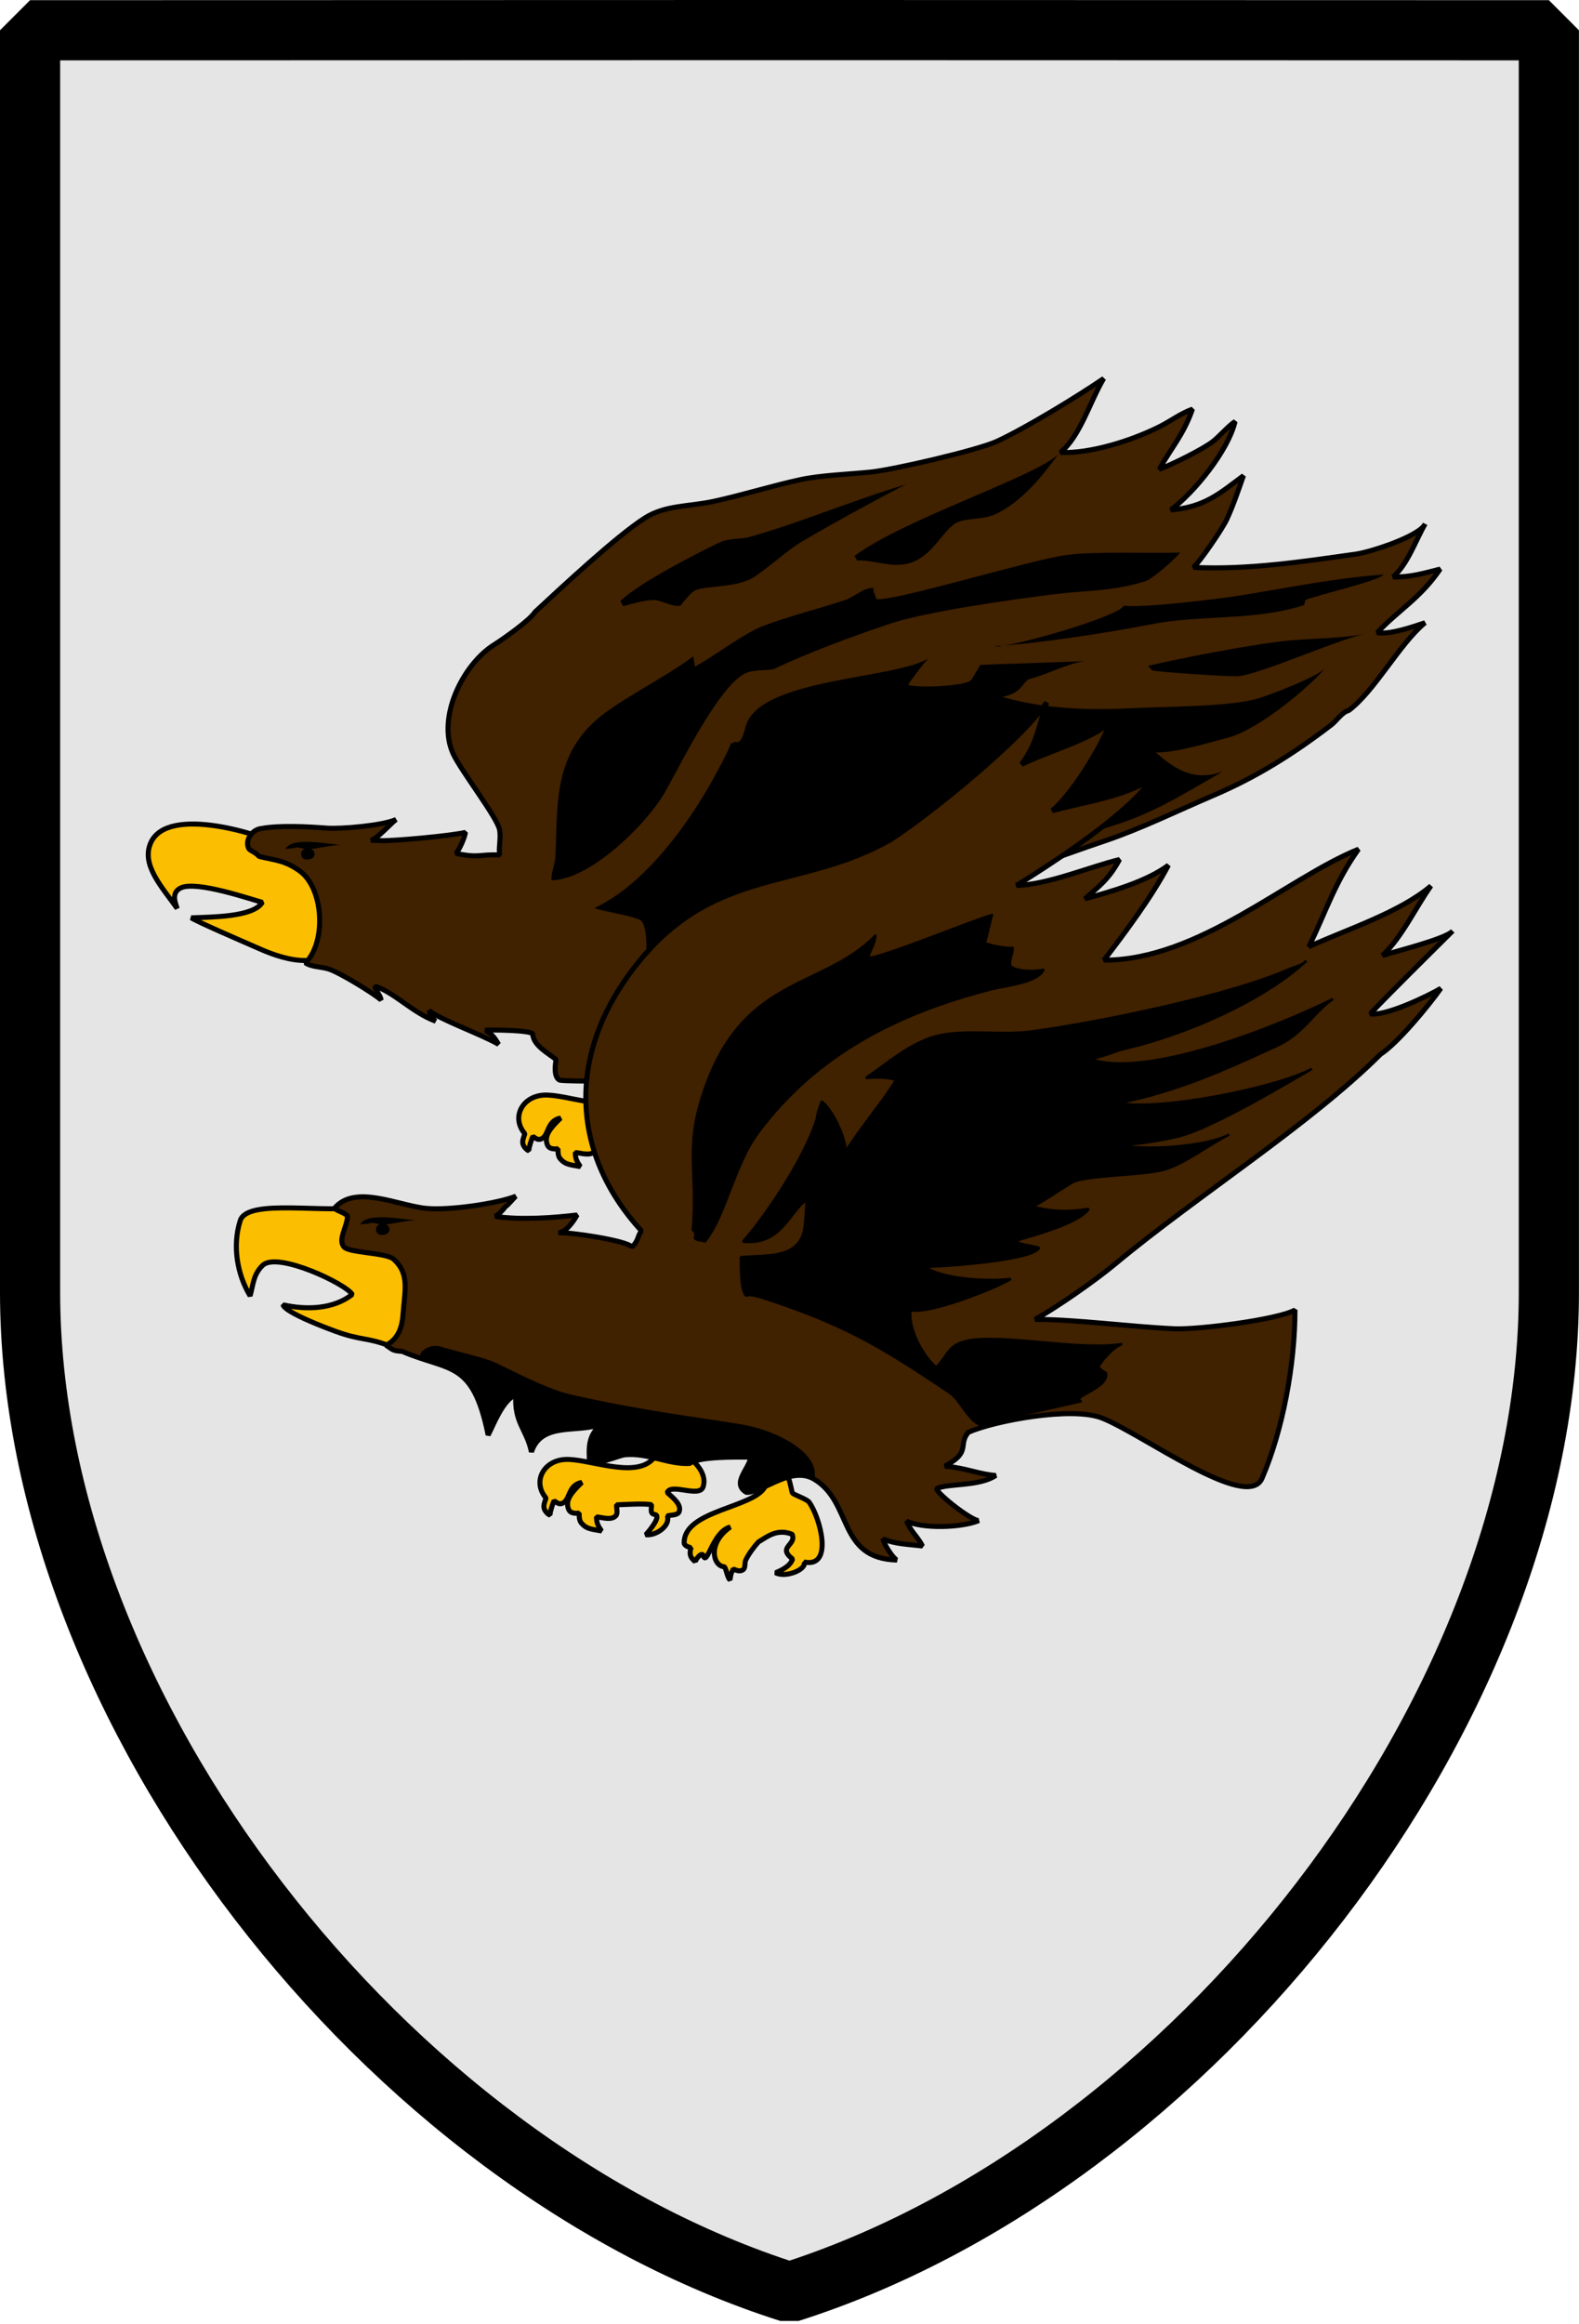 <?xml version="1.0" standalone="no"?>
<!DOCTYPE svg PUBLIC "-//W3C//DTD SVG 1.1//EN" "http://www.w3.org/Graphics/SVG/1.1/DTD/svg11.dtd">
<!--Generator: Xara Designer (www.xara.com), SVG filter version: 4.0.0.1-->
<svg stroke-width="0.501" stroke-linejoin="bevel" fill-rule="evenodd" xmlns:xlink="http://www.w3.org/1999/xlink" xmlns="http://www.w3.org/2000/svg" version="1.1" overflow="visible" width="261pt" height="384pt" viewBox="0 0 261 384">
 <defs>
  <marker id="DefaultArrow2" markerUnits="strokeWidth" viewBox="0 0 1 1" markerWidth="1" markerHeight="1" overflow="visible" orient="auto">
   <!-- REF_ARROW_STRAIGHT (-2) -->
   <g transform="scale(0.009)">
    <!-- 1/108 -->
    <path d="M -9 54 L -9 -54 L 117 0 z"/>
   </g>
  </marker>
  <marker id="DefaultArrow3" markerUnits="strokeWidth" viewBox="0 0 1 1" markerWidth="1" markerHeight="1" overflow="visible" orient="auto">
   <!-- REF_ARROW_ANGLED -->
   <g transform="scale(0.009)">
    <path d="M -27 54 L -9 0 L -27 -54 L 135 0 z"/>
   </g>
  </marker>
  <marker id="DefaultArrow4" markerUnits="strokeWidth" viewBox="0 0 1 1" markerWidth="1" markerHeight="1" overflow="visible" orient="auto">
   <!-- REF_ARROW_ROUNDED -->
   <g transform="scale(0.009)">
    <path d="M -9,0 L -9,-45 C -9,-51.708 2.808,-56.580 9,-54 L 117,-9 C 120.916,-7.369 126.000,-4.242 126,0 C 126,4.242 120.916,7.369 117,9 L 9,54 C 2.808,56.580 -9,51.708 -9,45 z"/>
   </g>
  </marker>
  <marker id="DefaultArrow5" markerUnits="strokeWidth" viewBox="0 0 1 1" markerWidth="1" markerHeight="1" overflow="visible" orient="auto">
   <!-- REF_ARROW_SPOT -->
   <g transform="scale(0.009)">
    <path d="M -54, 0 C -54,29.807 -29.807,54 0,54 C 29.807,54 54,29.807 54,0 C 54,-29.807 29.807,-54 0,-54 C -29.807,-54 -54,-29.807 -54,0 z"/>
   </g>
  </marker>
  <marker id="DefaultArrow6" markerUnits="strokeWidth" viewBox="0 0 1 1" markerWidth="1" markerHeight="1" overflow="visible" orient="auto">
   <!-- REF_ARROW_DIAMOND -->
   <g transform="scale(0.009)">
    <path d="M -63,0 L 0,63 L 63,0 L 0,-63 z"/>
   </g>
  </marker>
  <marker id="DefaultArrow7" markerUnits="strokeWidth" viewBox="0 0 1 1" markerWidth="1" markerHeight="1" overflow="visible" orient="auto">
   <!-- REF_ARROW_FEATHER -->
   <g transform="scale(0.009)">
    <path d="M 18,-54 L 108,-54 L 63,0 L 108,54 L 18, 54 L -36,0 z"/>
   </g>
  </marker>
  <marker id="DefaultArrow8" markerUnits="strokeWidth" viewBox="0 0 1 1" markerWidth="1" markerHeight="1" overflow="visible" orient="auto">
   <!-- REF_ARROW_FEATHER2 -->
   <g transform="scale(0.009)">
    <path d="M -36,0 L 18,-54 L 54,-54 L 18,-18 L 27,-18 L 63,-54 L 99,-54 L 63,-18 L 72,-18 L 108,-54 L 144,-54 L 90,0 L 144,54 L 108,54 L 72,18 L 63,18 L 99,54 L 63,54 L 27,18 L 18,18 L 54,54 L 18,54 z"/>
   </g>
  </marker>
  <marker id="DefaultArrow9" markerUnits="strokeWidth" viewBox="0 0 1 1" markerWidth="1" markerHeight="1" overflow="visible" orient="auto">
   <!-- REF_ARROW_HOLLOWDIAMOND -->
   <g transform="scale(0.009)">
    <path d="M 0,45 L -45,0 L 0, -45 L 45, 0 z M 0, 63 L-63, 0 L 0, -63 L 63, 0 z"/>
   </g>
  </marker>
  <filter id="StainedFilter">
   <feBlend mode="multiply" in2="BackgroundImage" in="SourceGraphic" result="blend"/>
   <feComposite in="blend" in2="SourceAlpha" operator="in" result="comp"/>
  </filter>
  <filter id="BleachFilter">
   <feBlend mode="screen" in2="BackgroundImage" in="SourceGraphic" result="blend"/>
   <feComposite in="blend" in2="SourceAlpha" operator="in" result="comp"/>
  </filter>
  <filter id="InvertTransparencyBitmapFilter">
   <feComponentTransfer>
    <feFuncR type="gamma" amplitude="1.055" exponent=".417" offset="-0.055"/>
    <feFuncG type="gamma" amplitude="1.055" exponent=".417" offset="-0.055"/>
    <feFuncB type="gamma" amplitude="1.055" exponent=".417" offset="-0.055"/>
   </feComponentTransfer>
   <feComponentTransfer>
    <feFuncR type="linear" slope="-1" intercept="1"/>
    <feFuncG type="linear" slope="-1" intercept="1"/>
    <feFuncB type="linear" slope="-1" intercept="1"/>
    <feFuncA type="linear" slope="1" intercept="0"/>
   </feComponentTransfer>
   <feComponentTransfer>
    <feFuncR type="gamma" amplitude="1" exponent="2.4" offset="0"/>
    <feFuncG type="gamma" amplitude="1" exponent="2.4" offset="0"/>
    <feFuncB type="gamma" amplitude="1" exponent="2.4" offset="0"/>
   </feComponentTransfer>
  </filter>
 </defs>
 <g id="Document" fill="none" stroke="black" font-family="Times New Roman" font-size="16" transform="scale(1 -1)">
  <g id="Spread" transform="translate(0 -384)">
   <g id="Layer 1">
    <g id="Group" stroke-linecap="round">
     <path d="M 4.972,170.5 L 4.972,378.998 L 130.495,379.029 L 256.018,378.998 L 256.018,170.5 C 256.018,101.358 197.062,26.388 130.495,5.258 C 63.928,26.388 4.972,101.358 4.972,170.5 Z" fill="#e5e5e5" stroke="#000000" stroke-linejoin="miter" stroke-width="9.944" marker-start="none" marker-end="none" stroke-miterlimit="79.84"/>
     <path d="M 104.424,203.146 C 101.35,199.815 93.596,203.302 89.861,203.059 C 86.256,202.823 84.493,199.316 86.751,196.69 C 86.591,196.133 86.288,195.538 86.44,194.979 C 86.57,194.505 87.068,193.98 87.413,193.866 C 87.399,194.384 87.841,195.699 88.076,196.234 C 88.431,195.985 88.829,195.672 89.239,195.757 C 90.84,196.086 90.21,198.828 92.667,199.262 C 90.991,197.641 89.866,196.352 90.483,194.825 C 90.714,194.254 91.331,194.089 92.23,194.197 C 92.23,193.731 92.219,193.001 92.574,192.581 C 93.349,191.663 93.911,191.587 95.928,191.251 C 95.373,192.053 95.095,192.545 95.092,193.576 C 96.088,193.483 97.471,192.982 98.234,193.7 C 98.689,194.128 98.374,194.878 98.422,195.564 C 99.666,195.621 103.463,195.833 104.175,195.564 C 104.25,195.019 103.833,194.104 104.716,193.97 C 105.887,193.793 103.963,191.403 103.238,190.629 C 104.776,190.404 107.336,191.98 106.815,193.736 C 107.274,193.906 108.533,193.786 108.759,194.436 C 109.165,195.608 107.855,196.63 106.788,197.596 C 107.42,199.234 112.118,196.647 112.726,198.554 C 113.809,201.956 108.22,205.415 105.078,206.063 C 104.985,205.167 105.171,203.955 104.424,203.146 Z" fill="#fcbe00" stroke-width="0.829" stroke-linejoin="miter" marker-start="none" marker-end="none" stroke-miterlimit="79.84"/>
     <g id="Group_1" stroke-linejoin="miter">
      <path d="M 47.172,244.026 C 43.262,246.146 27.773,251.034 24.93,244.777 C 23.274,241.134 26.783,237.427 29.285,233.902 C 29.135,234.485 28.079,236.537 29.97,237.332 C 32.657,238.463 41.467,235.41 43.361,234.911 C 41.885,232.45 34.96,232.498 31.619,232.347 C 32.681,231.655 39.861,228.569 43.01,227.19 C 47.399,225.267 54.125,223.284 57.28,229.551 C 58.252,231.482 58.725,234.429 57.748,236.543 C 56.162,239.971 52.834,245.216 48.053,243.38 C 47.982,243.53 47.671,243.756 47.172,244.026 Z" fill="#fcbe00" stroke-width="0.829" marker-start="none" marker-end="none" stroke-miterlimit="79.84"/>
      <path d="M 123.693,225.201 C 134.857,233.955 138.616,234.674 149.083,241.359 C 145.531,237.225 129.344,222.26 124.067,223.587 L 123.693,225.201 Z" fill="#000000" stroke-width="0.414" marker-start="none" marker-end="none" stroke-miterlimit="79.84"/>
      <path d="M 41.153,243.734 C 41.661,243.25 42.087,243.295 42.834,242.491 C 45.538,241.842 47.076,241.842 49.49,240.13 C 53.564,237.241 53.942,228.265 50.485,224.904 C 51.557,224.187 53.202,224.291 54.467,223.847 C 56.242,223.224 61.486,220.055 62.991,218.783 C 62.911,219.477 62.164,220.239 61.964,221.051 C 65.092,220.107 68.142,216.693 72.011,215.271 C 71.46,215.672 71.131,216.219 70.922,217.033 C 72.676,215.541 79.629,213.083 82.401,211.451 C 81.81,212.507 81.283,213.203 80.223,213.779 C 81.19,213.857 87.705,213.809 88.061,213.158 C 88.121,211.242 90.729,209.918 91.918,208.934 C 91.743,207.982 91.52,206.018 92.499,205.536 C 93.738,205.23 107.873,205.438 109.836,205.578 C 117.266,206.101 125.603,208.309 132.481,211.295 C 138.73,214.01 148.387,221.923 152.636,227.203 C 153.782,228.627 155.354,231.098 156.742,232.175 C 158.657,233.66 167.809,239.821 170.056,240.627 C 173.953,242.024 178.714,243.741 182.747,245.101 C 188.593,247.074 194.69,250.067 200.54,252.559 C 207.811,255.658 213.898,259.518 220.074,264.243 C 220.94,264.904 221.864,266.371 222.936,266.604 C 227.317,269.916 231.246,277.529 235.544,281.105 C 233.545,280.441 229.708,279.1 227.664,279.47 C 231.037,283.111 234.755,285.118 238.055,289.972 C 235.393,289.317 233.355,288.644 230.277,288.667 C 232.757,290.916 233.909,294.552 235.566,297.429 C 234.637,295.416 226.564,292.794 224.18,292.458 C 215.351,291.21 206.351,289.824 197.273,290.252 C 198.385,291.233 202.076,296.655 202.779,298.175 C 203.831,300.449 204.712,303.043 205.538,305.406 C 201.686,302.557 199.181,300.217 193.54,299.745 C 197.394,302.64 202.972,309.459 204.148,314.333 C 203.348,313.922 201.52,311.877 200.54,311.102 C 198.829,309.749 193.69,307.244 191.626,306.46 C 193.55,309.928 195.634,312.159 197.105,316.402 C 195.082,315.659 193.537,314.436 191.581,313.463 C 187.069,311.218 180.35,309.055 175.281,309.237 C 178.565,311.906 180.19,317.736 182.437,321.46 C 178.082,318.486 169.636,313.334 164.83,311.102 C 161.615,309.609 147.639,306.385 143.926,306.006 C 140.429,305.649 135.651,305.475 132.357,304.763 C 127.454,303.702 122.772,302.206 117.923,301.158 C 113.842,300.277 109.97,300.567 106.601,298.424 C 101.907,295.437 92.975,287.086 88.435,282.887 C 87.615,281.555 83.405,278.571 81.591,277.418 C 76.508,274.186 72.195,265.463 74.872,259.52 C 76.16,256.664 82.275,248.857 82.587,246.842 C 82.819,245.343 82.396,244.061 82.587,242.74 C 79.076,242.877 79.295,242.196 75.37,242.988 C 75.881,243.53 76.825,245.567 76.926,246.469 C 74.62,245.9 65.207,245.057 63.176,245.101 L 62.645,245.136 C 62.198,245.136 61.75,245.136 61.302,245.136 C 62.425,245.478 64.407,247.768 65.466,248.6 C 63.316,247.602 56.423,246.997 54.035,247.175 C 50.991,247.402 46.198,247.682 43.161,247.1 C 41.671,246.946 40.37,245.131 41.153,243.734 Z" fill="#402100" stroke-width="0.829" marker-start="none" marker-end="none" stroke-miterlimit="79.84"/>
      <path d="M 106.74,223.025 C 106.74,225.581 107.226,230.097 106.118,231.726 C 105.524,232.599 99.48,233.405 98.264,233.98 C 106.645,237.861 113.975,248.063 118.248,255.963 C 119.245,257.806 120.068,259.322 120.737,260.935 C 120.802,261.091 120.883,261.271 121.049,261.246 C 121.328,261.205 121.306,261.502 121.671,261.402 C 122.69,261.124 123.055,263.444 123.381,264.354 C 126.119,271.969 148.142,271.816 153.476,275.229 C 152.979,274.816 150.395,271.412 150.111,270.84 C 151.961,270.234 159.838,270.691 160.551,271.656 C 160.798,271.99 161.945,274.055 162.107,274.142 C 162.177,274.178 177.498,274.665 179.371,274.763 C 176.673,274.465 172.967,272.522 170.195,271.811 C 169.092,271.528 169.068,269.488 165.684,268.86 C 172.63,266.833 179.867,266.618 187.458,266.996 C 193.104,267.276 202.028,267.211 207.21,268.393 C 209.186,268.843 218.045,272.252 219.109,273.676 C 215.975,269.979 207.761,263.417 203.167,262.178 C 200.347,261.417 193.834,259.493 191.035,259.692 C 194.579,256.535 197.628,254.937 202.079,256.508 C 196.571,253.326 191.888,250.441 186.68,248.505 C 181.451,246.562 175.356,245.353 169.261,242.758 C 164.126,240.572 157.399,236.018 152.775,232.815 C 149.744,230.715 145.806,229.671 142.666,227.843 C 136.974,224.532 131.116,221.345 125.248,218.675 C 119.083,215.869 111.485,217.208 108.399,222.715 L 106.74,223.025 Z" stroke="none" fill="#000000" stroke-width="0.829" marker-start="none" marker-end="none" stroke-miterlimit="79.84"/>
      <path d="M 91.187,238.562 C 97.489,238.622 106.815,247.73 109.851,253.012 C 112.477,257.579 119.091,271.308 123.537,272.899 C 125.004,273.424 127.253,273.142 128.048,273.52 C 133.868,276.284 140.514,278.699 146.71,280.822 C 152.936,282.955 167.177,284.93 174.084,285.794 C 179.961,286.528 183.699,286.241 189.325,287.97 C 190.524,288.338 194.448,291.831 195.08,292.708 C 190.013,292.534 181.216,292.933 176.416,292.32 C 170.382,291.548 147.716,284.541 144.844,285.018 C 144.845,285.419 144.215,286.226 144.376,286.883 C 142.617,286.864 141.292,285.399 139.711,284.862 C 136.061,283.623 127.438,281.39 124.626,279.891 C 120.989,277.952 118.046,275.597 114.828,273.832 C 114.867,274.185 114.637,275.081 114.594,275.54 C 109.884,272.03 102.319,268.331 98.652,265.131 C 91.416,258.815 92.201,250.779 91.809,242.447 C 91.756,241.303 91.009,239.538 91.187,238.562 Z" stroke="none" fill="#000000" stroke-width="0.829" marker-start="none" marker-end="none" stroke-miterlimit="79.84"/>
      <path d="M 164.44,277.249 C 171.262,277.617 183.349,279.488 190.103,280.822 C 198.484,282.478 207.292,281.357 215.577,284.027 L 215.766,284.862 C 218.04,285.782 228.046,288.046 228.701,289.07 C 220.847,288.515 212.821,286.878 205.19,285.64 C 201.786,285.088 188.814,283.487 185.748,283.929 C 185.008,282.181 168.181,277.355 165.528,277.327 C 165.205,277.135 164.843,277.108 164.44,277.249 Z" fill="#000000" stroke="none" stroke-width="0.829" marker-start="none" marker-end="none" stroke-miterlimit="79.84"/>
      <path d="M 189.791,273.986 C 195.669,275.363 205.769,277.294 211.721,278.026 C 216.051,278.558 221.693,278.431 225.564,279.269 C 220.716,278.151 208.481,272.687 204.722,272.277 C 203.504,272.145 190.793,273.003 190.413,273.248 L 189.791,273.986 Z" fill="#000000" stroke="none" stroke-width="0.829" marker-start="none" marker-end="none" stroke-miterlimit="79.84"/>
      <path d="M 102.541,284.707 C 105.743,287.726 114.695,292.337 118.871,294.34 C 120.475,295.111 122.369,294.857 123.848,295.272 C 132.582,297.723 141.4,301.524 149.821,303.972 C 148.142,303.278 133.403,295.229 131.313,293.719 C 129.173,292.173 126.976,290.245 124.782,288.747 C 121.913,286.79 116.692,287.322 114.828,286.415 C 114.255,286.137 112.91,284.533 112.495,283.929 C 110.972,283.654 109.287,284.963 107.828,284.862 C 105.939,284.73 104.548,284.221 103.007,283.853 L 102.541,284.707 Z" fill="#000000" stroke="none" stroke-width="0.829" marker-start="none" marker-end="none" stroke-miterlimit="79.84"/>
      <path d="M 141.265,292.164 C 149.643,298.334 171.029,305.194 174.938,308.944 C 172.391,305.51 168.995,301.094 164.44,299 C 162.537,298.125 160.048,298.432 158.375,297.758 C 156.341,296.939 154.861,293.472 151.997,291.699 C 148.417,289.483 144.952,291.568 141.655,291.387 L 141.265,292.164 Z" fill="#000000" stroke="none" stroke-width="0.829" marker-start="none" marker-end="none" stroke-miterlimit="79.84"/>
     </g>
     <path d="M 107.926,142.945 C 104.852,139.614 97.098,143.101 93.363,142.857 C 89.758,142.622 87.995,139.115 90.253,136.488 C 90.094,135.931 89.79,135.336 89.943,134.778 C 90.072,134.304 90.57,133.779 90.915,133.664 C 90.902,134.183 91.343,135.497 91.578,136.032 C 91.933,135.784 92.332,135.471 92.741,135.555 C 94.342,135.885 93.712,138.626 96.169,139.06 C 94.493,137.439 93.368,136.15 93.986,134.624 C 94.216,134.052 94.833,133.888 95.733,133.996 C 95.733,133.53 95.721,132.799 96.076,132.38 C 96.851,131.462 97.413,131.385 99.43,131.049 C 98.875,131.851 98.598,132.343 98.594,133.374 C 99.59,133.281 100.973,132.781 101.736,133.498 C 102.191,133.926 101.876,134.677 101.924,135.363 C 103.168,135.419 106.966,135.631 107.677,135.363 C 107.752,134.818 107.336,133.903 108.218,133.769 C 109.389,133.591 107.465,131.202 106.74,130.428 C 108.278,130.202 110.838,131.778 110.317,133.535 C 110.776,133.704 112.035,133.585 112.261,134.234 C 112.668,135.406 111.357,136.429 110.29,137.395 C 110.922,139.032 115.621,136.445 116.228,138.353 C 117.311,141.755 111.722,145.214 108.58,145.862 C 108.487,144.965 108.673,143.754 107.926,142.945 Z" fill="#fcbe00" stroke-width="0.829" stroke-linejoin="miter" marker-start="none" marker-end="none" stroke-miterlimit="79.84"/>
     <path d="M 114.925,125.948 C 114.521,126.382 113.734,126.806 114.242,128.31 C 113.932,128.31 113.097,128.6 113.091,129.055 C 112.999,134.485 124.669,134.856 126.465,138.377 C 126.86,139.151 126.651,140.785 126.492,141.46 C 129.929,145.282 130.789,137.395 131.003,137.264 C 131.598,136.901 133.412,136.256 133.745,135.799 C 135.535,133.348 137.884,124.851 132.906,125.917 C 133.412,124.689 129.858,123.247 128.202,124.137 C 129.138,124.539 130.623,125.196 131.008,126.414 C 128.395,128.434 131.739,128.678 130.925,130.505 C 128.493,131.455 126.933,130.182 125.377,129.241 C 124.791,128.615 123.783,127.337 123.262,126.228 C 123.03,125.733 123.275,124.957 122.827,124.642 C 122.386,124.332 121.906,124.433 121.21,124.766 C 120.707,123.785 120.836,123.867 120.661,122.97 C 120.151,123.399 120.024,125.119 119.649,125.146 C 117.885,125.274 116.863,129.002 120.712,131.697 C 117.819,131.013 116.828,124.947 116.233,127.035 C 115.926,127.557 115.008,126.404 114.925,125.948 Z" fill="#fcbe00" stroke-width="0.829" stroke-linejoin="miter" marker-start="none" marker-end="none" stroke-miterlimit="79.84"/>
     <path d="M 60.162,184.694 C 54.375,183.324 40.916,186.131 39.707,182.321 C 38.388,178.168 39.196,173.445 41.339,169.892 C 41.876,171.788 41.862,173.447 43.426,174.937 C 45.881,177.275 57.362,171.768 58.214,170.126 C 55.122,167.666 50.581,167.542 46.785,168.412 C 47.116,167.119 54.271,164.464 55.371,164.062 C 59.789,162.446 60.552,163.109 64.517,161.576 C 69.492,159.653 74.819,169.318 73.455,175.641 C 72.249,181.234 60.162,184.694 60.162,184.694 Z" fill="#fcbe00" stroke-width="0.829" stroke-linejoin="miter" marker-start="none" marker-end="none" stroke-miterlimit="79.84"/>
     <path d="M 160.085,147.363 C 164.639,149.322 177.229,151.639 182.171,149.693 C 188.865,147.058 206.197,134.165 208.611,139.75 C 212.025,147.65 214.054,158.521 214.054,167.562 C 211.444,166.017 198.164,164.275 194.146,164.454 C 186.768,164.783 177.647,166.029 171.102,165.994 C 174.676,168.003 180.935,172.333 184.348,175.174 C 197.845,186.411 216.494,198.156 228.208,209.822 C 231.03,211.64 236.1,217.773 238.162,220.695 C 235.89,219.359 228.925,216.04 226.496,216.501 C 230.703,220.886 235.685,225.766 240.107,230.173 C 239.06,228.895 230.632,226.807 228.519,226.133 C 231.701,229.094 233.96,234.006 236.528,237.631 C 231.43,233.262 222.571,230.423 216.365,227.594 C 219.363,233.821 220.632,238.161 224.554,243.69 C 212.781,238.943 198.116,225.34 182.481,225.357 C 185.859,229.742 190.458,235.922 193.136,241.048 C 189.559,238.371 183.834,236.747 179.333,235.494 C 181.42,237.375 183.253,238.612 185.048,241.981 C 180.283,240.842 173.108,237.793 168.017,237.708 C 173.735,241.199 186.845,249.778 190.259,255.188 C 185.182,252.249 180.001,251.656 173.928,250.06 C 177.183,252.72 182.08,260.598 183.532,264.742 C 180.829,261.944 172.819,259.717 168.873,257.712 C 171.474,261.356 171.547,263.517 172.994,267.927 C 168.873,261.765 153.899,249.594 147.176,245.244 C 132.519,236.935 118.504,240.731 105.806,225.357 C 93.568,210.539 94.04,193.672 106.04,180.613 C 105.408,179.975 105.532,178.824 104.407,177.971 C 103.858,178.99 93.952,180.493 92.275,180.301 C 93.549,180.362 94.84,182.237 95.386,183.253 C 91.749,182.823 86.265,182.371 81.855,183.021 C 82.406,183.304 83.129,184.043 83.565,184.651 C 83.944,184.834 84.841,185.982 85.276,186.36 C 82.135,185.119 74.263,183.993 70.501,184.341 C 65.854,184.771 58.669,188.423 55.26,184.341 C 55.976,183.805 56.802,183.712 57.436,183.099 C 57.448,181.387 55.787,179.222 56.856,177.968 C 57.718,176.975 63.828,177.043 65.058,175.951 C 67.772,173.539 66.884,170.669 66.612,166.784 C 66.46,164.613 65.764,162.724 63.813,161.735 C 64.943,160.981 64.883,160.812 66.458,160.726 C 74.288,157.348 78.16,159.353 80.689,146.897 C 81.56,148.538 83.02,152.608 85.276,153.578 C 84.929,148.939 87.086,147.835 87.842,144.1 C 89.513,149.151 95.523,147.166 99.274,148.684 C 97.683,146.957 97.269,145.906 97.408,143.013 C 98.113,141.5 102.125,143.528 103.317,143.634 C 107.196,143.979 110.408,142.007 114.011,142.197 C 115.529,143.367 121.649,143.261 124.081,143.246 C 123.899,141.359 120.835,138.933 123.381,137.42 C 126.188,137.391 130.777,141.874 134.58,139.596 C 140.99,135.754 138.387,126.508 148.265,126.233 C 147.629,126.503 146.088,128.855 145.972,129.73 C 147.913,128.866 150.168,128.845 152.464,128.563 C 151.896,129.846 150.476,131.047 149.859,132.681 C 152.424,131.377 158.975,131.564 161.795,132.759 C 160.692,132.701 155.128,136.952 154.798,138.041 C 156.754,138.943 161.892,138.368 164.596,140.217 C 161.936,140.389 159.718,141.438 156.196,141.77 C 160.649,144.123 158.263,145.258 160.085,147.363 Z" fill="#402100" stroke-width="0.829" stroke-linejoin="miter" marker-start="none" marker-end="none" stroke-miterlimit="79.84"/>
     <path d="M 122.776,171.173 C 122.429,172.761 122.502,175.26 122.449,176.262 C 126.54,176.728 132.352,175.767 133.025,181.388 C 133.208,182.916 133.247,184.121 133.335,185.739 C 130.411,183.788 129.156,178.188 122.811,178.851 C 127,183.606 133.3,193.289 135.046,199.257 C 135.091,200.115 135.565,201.171 135.824,202.001 C 137.337,200.98 139.756,196.31 139.789,193.741 C 142.405,197.909 145.93,201.97 148.109,205.549 C 146.833,206.068 144.753,206.015 143.132,205.899 C 146.47,208.151 149.452,210.824 153.242,212.308 C 158.25,214.268 164.823,212.818 170.351,213.549 C 181.455,215.017 203.562,219.571 213.277,223.958 C 214.195,224.258 215.512,224.659 215.92,225.241 C 208.81,218.622 195.948,213.06 186.058,210.753 C 183.975,210.268 182.138,209.295 180.149,209.045 C 189.544,205.612 211.927,214.736 220.326,218.935 C 217.076,216.733 215.515,213.254 211.099,211.219 C 201.49,206.791 194.557,203.738 184.97,201.743 C 191.704,200.385 211.23,204.321 216.854,207.414 C 211.794,204.475 199.844,197.336 194.458,196.149 C 191.964,195.599 187.239,194.711 184.66,194.906 C 188.784,193.794 199.29,194.462 203.167,196.537 C 199.941,194.976 195.742,191.637 192.279,190.71 C 188.872,189.799 179.319,189.792 177.349,188.692 C 175.9,187.883 171.185,184.696 170.661,184.651 C 173.969,183.763 176.614,183.72 179.955,184.264 C 178.344,181.811 170.421,179.791 167.862,178.98 C 168.762,178.206 170.625,178.256 171.749,177.815 C 170.863,175.797 156.279,174.708 152.931,174.708 C 155.659,172.608 163.529,172.214 167.084,172.688 C 164.393,171.027 153.203,166.707 150.521,167.562 C 150,164.493 152.605,159.846 154.768,158.064 C 156.754,160.136 156.689,161.732 159.775,162.434 C 165.397,163.715 178.394,160.775 185.476,161.93 C 184.077,161.523 182.171,159.237 181.549,158.24 C 181.708,157.794 182.496,157.277 182.793,157.151 C 183.459,154.658 176.577,153.097 178.749,152.491 C 177.086,152.088 162.278,148.828 161.951,148.606 C 159.871,149.561 158.761,152.683 156.974,153.889 C 145.335,161.743 139.324,165.245 126.026,169.58 C 125.387,169.789 123.675,170.246 123.381,169.892 C 123.099,170.101 122.909,170.571 122.776,171.173 Z" fill="#000000" stroke-linejoin="miter" stroke-width="0.414" marker-start="none" marker-end="none" stroke-miterlimit="79.84"/>
     <path d="M 114.516,180.767 C 115.43,191.146 112.835,194.62 117.004,205.471 C 123.624,222.704 136.22,220.766 144.688,229.396 C 144.641,228.123 143.779,226.882 143.444,225.745 C 145.191,225.493 160.576,231.867 163.974,232.815 C 163.483,231.318 163.279,229.581 162.729,228.153 C 164.028,227.753 165.928,227.294 167.395,227.375 C 167.393,226.388 166.882,225.74 166.928,224.424 C 168.037,223.441 170.706,223.433 172.476,223.751 C 171.476,221.625 166.14,221.134 163.818,220.539 C 148.467,216.602 134.959,209.857 125.248,196.771 C 121.389,191.572 119.902,183.08 116.538,178.902 C 115.984,179.133 114.818,178.995 114.871,179.593" fill="#000000" stroke-linejoin="round" stroke="#000000" stroke-width="0.414" stroke-miterlimit="79.84"/>
     <path d="M 122.641,148.638 C 114.826,149.938 106.29,150.881 94.288,153.599 C 90.291,154.504 84.02,157.885 81.83,158.879 C 79.936,159.739 76.282,160.469 72.799,161.513 C 70.785,162.116 68.464,160.139 69.855,159.459 C 77.07,155.934 78.16,159.353 80.689,146.897 C 81.56,148.538 83.02,152.608 85.276,153.578 C 84.929,148.939 87.086,147.835 87.842,144.1 C 89.513,149.151 95.523,147.166 99.274,148.684 C 97.683,146.957 97.269,145.906 97.408,143.013 C 98.113,141.5 102.125,143.528 103.317,143.634 C 107.196,143.979 110.408,142.007 114.011,142.197 C 115.529,143.367 121.649,143.261 124.081,143.246 C 123.899,141.359 120.835,138.933 123.381,137.42 C 126.188,137.391 130.777,141.874 134.58,139.596 C 135.681,143.765 128.614,147.643 122.641,148.638 Z" stroke="none" fill="#000000" stroke-width="0.829" stroke-linejoin="miter" marker-start="none" marker-end="none" stroke-miterlimit="79.84"/>
     <path d="M 59.55,181.715 C 60.678,183.851 67.038,182.394 68.747,182.394 C 66.854,182.293 65.265,181.847 63.789,181.695 C 64.295,181.579 64.504,180.896 64.313,180.51 C 64.049,179.973 63.009,179.809 62.564,180.082 C 61.954,180.459 62.038,181.539 62.775,181.711 C 62.106,181.895 61.259,182.076 60.834,181.811 L 59.55,181.715 Z" fill="#000000" stroke="none" stroke-linejoin="miter" stroke-width="0.829" marker-start="none" marker-end="none" stroke-miterlimit="79.84"/>
     <path d="M 47.172,243.738 C 48.3,245.874 54.661,244.417 56.369,244.417 C 54.477,244.316 52.887,243.87 51.411,243.718 C 51.917,243.602 52.126,242.919 51.935,242.533 C 51.671,241.996 50.631,241.832 50.186,242.105 C 49.576,242.481 49.661,243.562 50.397,243.734 C 49.729,243.918 48.881,244.099 48.456,243.834 L 47.172,243.738 Z" fill="#000000" stroke="none" stroke-linejoin="miter" stroke-width="0.829" marker-start="none" marker-end="none" stroke-miterlimit="79.84"/>
    </g>
   </g>
  </g>
 </g>
</svg>
